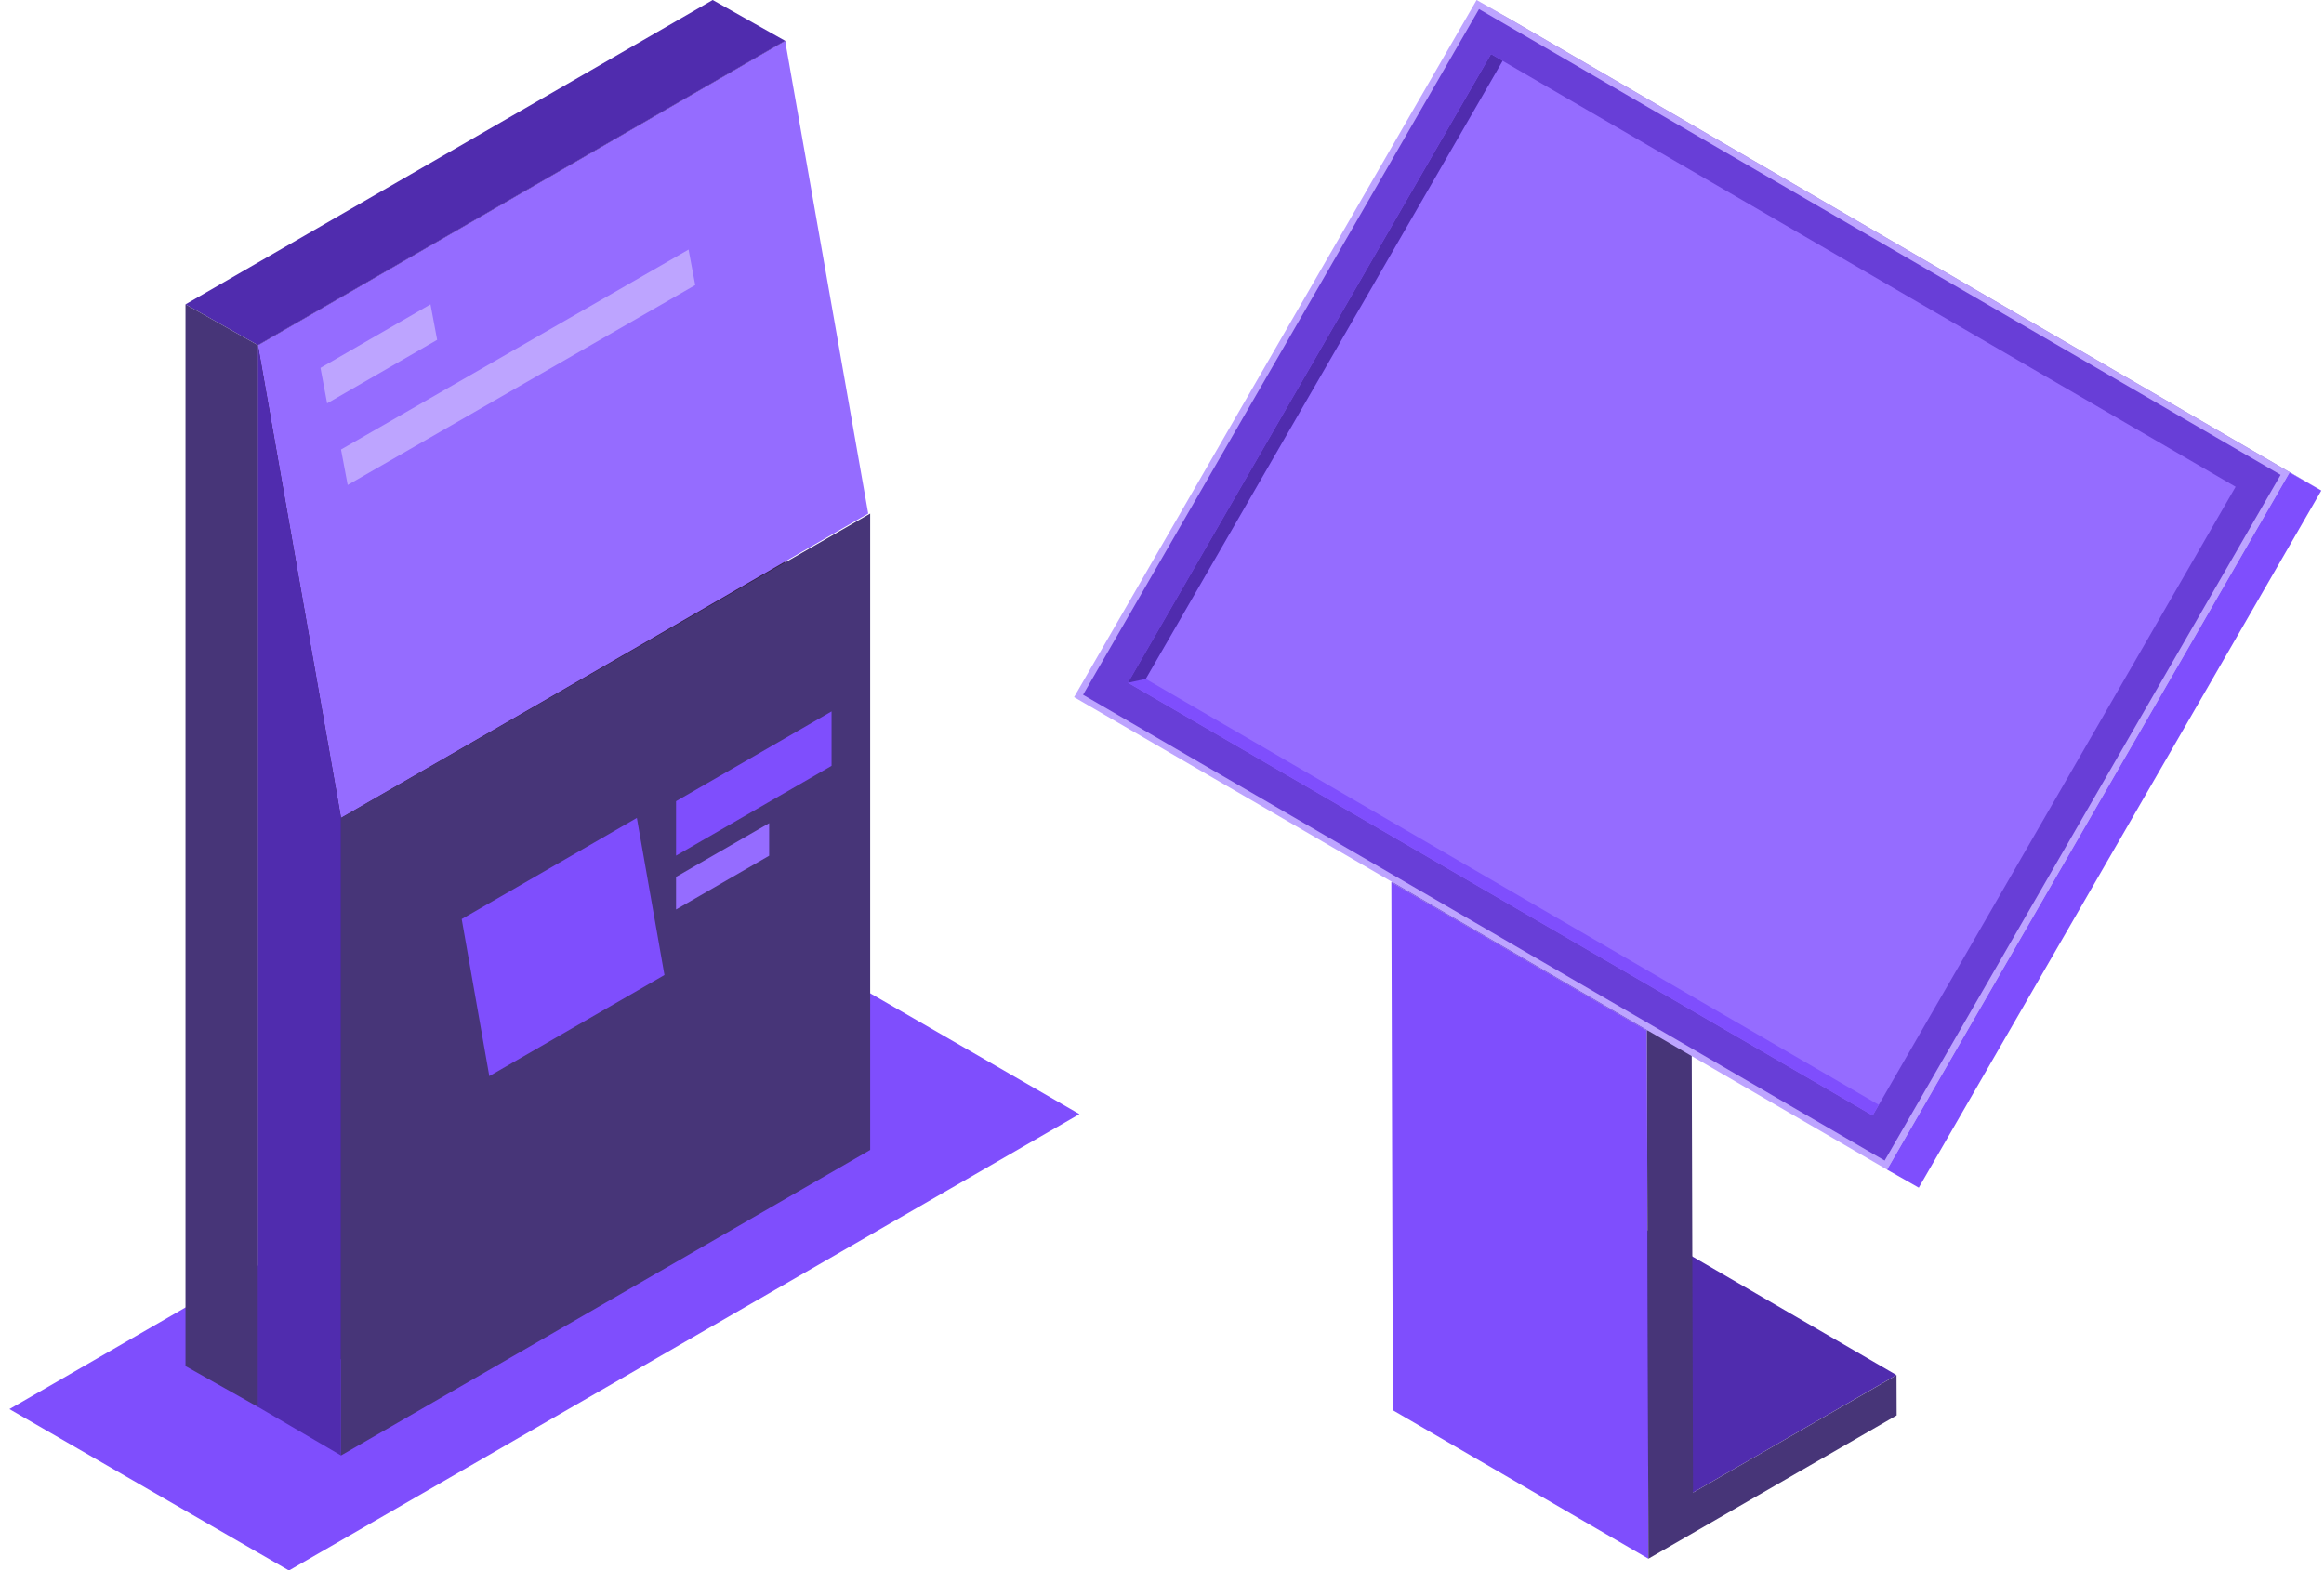 <?xml version="1.0" encoding="UTF-8"?> <svg xmlns="http://www.w3.org/2000/svg" width="219" height="148" viewBox="0 0 219 148" fill="none"><path d="M178.716 129.585L154.637 115.596L135.461 126.668L159.54 140.664L178.716 129.585Z" fill="#502CAE"></path><path d="M131.114 83.136L131.242 129.102L131.256 132.901L155.335 146.89L155.327 143.09L155.192 97.125L131.114 83.136Z" fill="#7F4EFD"></path><path d="M155.192 97.125L155.327 143.091L155.335 146.89L178.73 133.385L178.716 129.593L159.54 140.664L159.405 94.692L155.192 97.125Z" fill="#473578"></path><path d="M159.405 94.699L135.326 80.703L131.114 83.136L155.192 97.132L159.405 94.699Z" fill="#6A3FD9"></path><path d="M215.758 44.521L139.147 0L101.215 65.696L177.826 110.224L215.758 44.521Z" fill="#BDA4FF"></path><path d="M214.912 44.749L139.375 0.854L102.062 65.476L177.599 109.371L214.912 44.749Z" fill="#683ED7"></path><path d="M210.671 45.873L140.506 5.102L106.302 64.344L176.467 105.123L210.671 45.873Z" fill="#956CFF"></path><path d="M218.747 46.229L142.136 1.708L139.147 0L215.758 44.521L218.747 46.229Z" fill="#693ED8"></path><path d="M215.758 44.521L177.826 110.224L180.815 111.925L218.747 46.229L215.758 44.521Z" fill="#7F4EFD"></path><path d="M106.295 64.344L176.467 105.123L177.044 104.119L107.967 63.981L141.595 5.735L140.506 5.102L106.295 64.344Z" fill="#7F4EFD"></path><path d="M106.295 64.344L107.967 63.981L141.595 5.735L140.506 5.102L106.295 64.344Z" fill="#502CAE"></path><path d="M101.72 104.993L27.23 148L0.888 132.793L75.378 89.784L101.72 104.993Z" fill="#7F4EFD"></path><path d="M73.987 103.902L24.307 132.584V32.529L73.987 3.846V103.902Z" fill="#332047"></path><path d="M81.816 48.398L32.136 77.08L24.307 32.529L73.987 3.846L81.816 48.398Z" fill="#956CFF"></path><path d="M67.161 0L73.987 3.846L24.307 32.529L17.481 28.682L67.161 0Z" fill="#502CAE"></path><path d="M17.481 28.682V128.74L24.307 132.584V32.529L17.481 28.682Z" fill="#473578"></path><path d="M32.136 77.08V137.161L24.307 132.584V32.529L32.136 77.08Z" fill="#502CAE"></path><path d="M32.136 137.161L82.001 108.371V48.398L32.136 77.08V137.161Z" fill="#473578"></path><path d="M62.615 91.884L46.109 101.413L43.508 86.611L60.014 77.08L62.615 91.884Z" fill="#7F4EFD"></path><path d="M78.362 72.172L63.707 80.634V75.506L78.362 67.044V72.172Z" fill="#7F4EFD"></path><path d="M72.481 80.645L63.707 85.71V82.639L72.481 77.574V80.645Z" fill="#956CFF"></path><path d="M41.194 32.027L30.827 38.012L30.2 34.669L40.567 28.682L41.194 32.027Z" fill="#BDA4FF"></path><path d="M65.514 26.866L32.764 45.704L32.136 42.361L64.887 23.521L65.514 26.866Z" fill="#BDA4FF"></path></svg> 